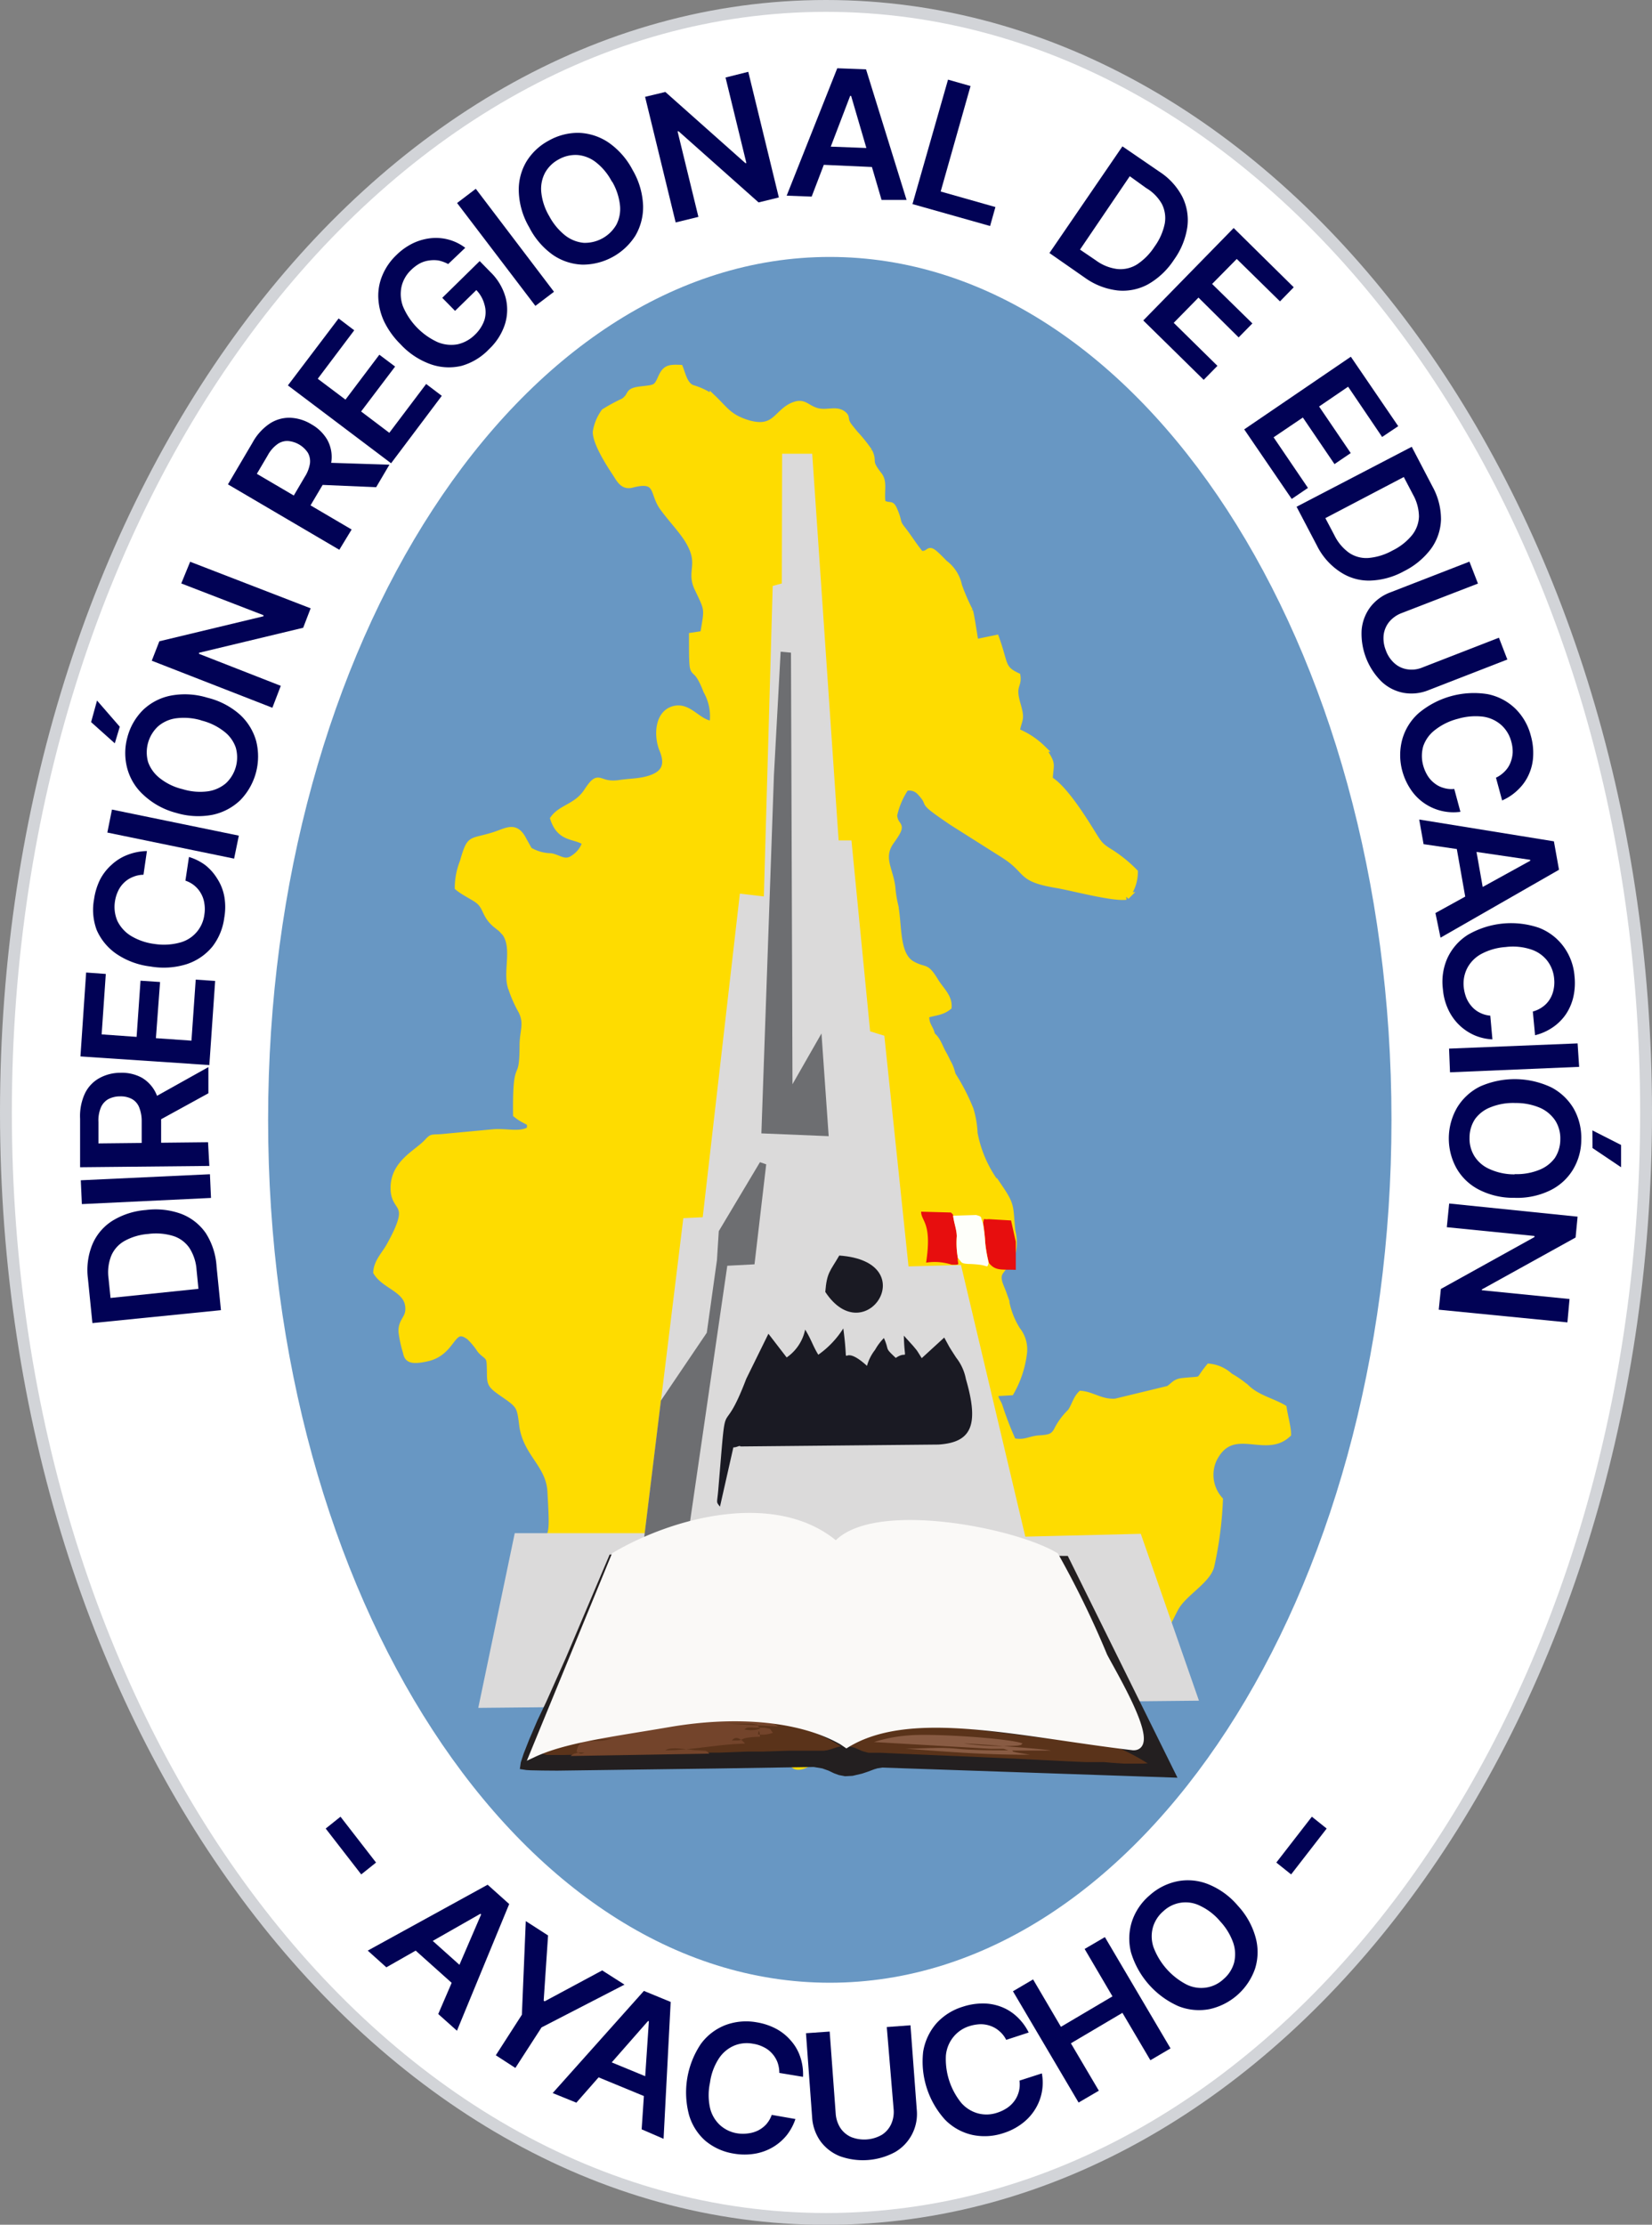 <svg id="Capa_1" data-name="Capa 1" xmlns="http://www.w3.org/2000/svg" viewBox="0 0 139.44 187.72"><rect x="0" y="0" width="139.44" height="187.72" fill="#808080" stroke="none"/><defs><style>.cls-1{fill:#fff;stroke:#d2d4d8;stroke-miterlimit:10;}.cls-1,.cls-11,.cls-13,.cls-15,.cls-16,.cls-17,.cls-18,.cls-20,.cls-21,.cls-3,.cls-4,.cls-7,.cls-9{fill-rule:evenodd;}.cls-2{fill:#010255;}.cls-3{fill:#6897c3;}.cls-4{fill:#fedc00;}.cls-10,.cls-12,.cls-14,.cls-19,.cls-5,.cls-8{fill:none;}.cls-5{stroke:#fedc00;}.cls-10,.cls-12,.cls-14,.cls-19,.cls-5,.cls-6,.cls-8{stroke-width:0.57px;}.cls-6,.cls-7{fill:#dbdada;}.cls-6,.cls-8{stroke:#dbdada;}.cls-9{fill:#6d6e71;}.cls-10{stroke:#6d6e71;}.cls-11{fill:#1a1a23;}.cls-12{stroke:#000;}.cls-13{fill:#231f20;}.cls-14{stroke:#231f20;}.cls-15{fill:#5a331a;}.cls-16{fill:#885b43;}.cls-17{fill:#73442b;}.cls-18{fill:#faf9f7;}.cls-19{stroke:#faf9f7;}.cls-20{fill:#e70e0e;}.cls-21{fill:#fefffa;}</style></defs><title>Logo_simple_test</title><path class="cls-1" d="M72.56,4.63c38.23,0,69.22,41.8,69.22,93.36s-31,93.37-69.22,93.37S3.34,149.56,3.34,98,34.34,4.63,72.56,4.63Z" transform="translate(-2.84 -4.13)"/><path class="cls-2" d="M34.58,161.29l-1.25,1-3-3.87,1.25-1Z" transform="translate(-2.84 -4.13)"/><path class="cls-2" d="M35.45,170.13l-1.57-1.41L44,163.16l1.82,1.63-4.41,10.69-1.58-1.41,3.62-8.4-.06-.06ZM38.36,167l4.29,3.84L41.59,172l-4.29-3.84Z" transform="translate(-2.84 -4.13)"/><path class="cls-2" d="M47.22,166.23l1.88,1.21-.37,5.5.08.06,4.86-2.61,1.88,1.2-7,3.61-2.21,3.42-1.65-1.07,2.2-3.42Z" transform="translate(-2.84 -4.13)"/><path class="cls-2" d="M51.49,181.55l-2-.81,7.7-8.62,2.26.93-.6,11.55L57,183.8l.61-9.13-.08,0Zm1.69-3.93,5.32,2.19-.61,1.47-5.31-2.19Z" transform="translate(-2.84 -4.13)"/><path class="cls-2" d="M70.62,179.37l-2-.33a2.63,2.63,0,0,0-.16-.91,2.36,2.36,0,0,0-.46-.74,2.24,2.24,0,0,0-.69-.52,2.88,2.88,0,0,0-.9-.29,2.79,2.79,0,0,0-1.63.17,2.91,2.91,0,0,0-1.28,1.1,4.92,4.92,0,0,0-.73,2,5.07,5.07,0,0,0,0,2.14,2.87,2.87,0,0,0,.84,1.45,2.81,2.81,0,0,0,1.48.7,3.17,3.17,0,0,0,.92,0,2.58,2.58,0,0,0,.83-.25,2.42,2.42,0,0,0,.68-.52,2.45,2.45,0,0,0,.46-.79l2,.35a4.58,4.58,0,0,1-.73,1.36,4.35,4.35,0,0,1-1.15,1,4.41,4.41,0,0,1-1.51.56,5.19,5.19,0,0,1-1.8,0,4.93,4.93,0,0,1-2.42-1.09A4.62,4.62,0,0,1,61,182.59a7.35,7.35,0,0,1,1-6,4.65,4.65,0,0,1,2.08-1.59,5,5,0,0,1,2.63-.23,5.3,5.3,0,0,1,1.63.54,4.28,4.28,0,0,1,1.25,1,3.92,3.92,0,0,1,.79,1.36A4.56,4.56,0,0,1,70.62,179.37Z" transform="translate(-2.84 -4.13)"/><path class="cls-2" d="M77.69,175.17l2-.15.53,7.11a3.72,3.72,0,0,1-1.83,3.59,5.73,5.73,0,0,1-4.65.35,3.75,3.75,0,0,1-1.65-1.27,3.89,3.89,0,0,1-.7-2l-.52-7.11,2-.14.51,6.94a2.58,2.58,0,0,0,.39,1.19,2.13,2.13,0,0,0,.91.77,3,3,0,0,0,2.6-.19,2.12,2.12,0,0,0,.78-.9,2.5,2.5,0,0,0,.21-1.23Z" transform="translate(-2.84 -4.13)"/><path class="cls-2" d="M89.67,175.63l-1.9.62a2.32,2.32,0,0,0-.57-.73,2.24,2.24,0,0,0-.74-.44,2.47,2.47,0,0,0-.86-.15,3.49,3.49,0,0,0-.93.16,2.8,2.8,0,0,0-1.36.92,2.88,2.88,0,0,0-.63,1.56,5.88,5.88,0,0,0,1.3,4,2.9,2.9,0,0,0,1.43.89,2.81,2.81,0,0,0,1.62-.07,3.28,3.28,0,0,0,.84-.41,2.49,2.49,0,0,0,.61-.6,2.36,2.36,0,0,0,.41-1.69l1.89-.61a4.25,4.25,0,0,1-.55,3,4.36,4.36,0,0,1-1.08,1.2,5.1,5.1,0,0,1-1.59.83,5,5,0,0,1-2.65.16A4.65,4.65,0,0,1,82.62,183a7.31,7.31,0,0,1-1.86-5.74,4.81,4.81,0,0,1,1.1-2.38,4.93,4.93,0,0,1,2.23-1.42,5.39,5.39,0,0,1,1.69-.28,4.27,4.27,0,0,1,1.56.28,4,4,0,0,1,1.33.83A4.63,4.63,0,0,1,89.67,175.63Z" transform="translate(-2.84 -4.13)"/><path class="cls-2" d="M93.88,181.54l-5.54-9.39,1.7-1,2.35,4,4.35-2.57-2.35-4,1.71-1,5.54,9.39-1.7,1-2.36-4-4.35,2.57,2.36,4Z" transform="translate(-2.84 -4.13)"/><path class="cls-2" d="M107.33,164.94a6.43,6.43,0,0,1,1.5,2.7,4.66,4.66,0,0,1-.06,2.62,5.26,5.26,0,0,1-3.85,3.4,4.71,4.71,0,0,1-2.61-.25,7.24,7.24,0,0,1-4-4.52,4.74,4.74,0,0,1,.07-2.62,4.92,4.92,0,0,1,1.48-2.2,5,5,0,0,1,2.36-1.2,4.62,4.62,0,0,1,2.61.25A6.4,6.4,0,0,1,107.33,164.94Zm-1.49,1.32a5,5,0,0,0-1.68-1.31,2.73,2.73,0,0,0-3.13.45,2.8,2.8,0,0,0-.88,1.37,2.85,2.85,0,0,0,.06,1.68,5.87,5.87,0,0,0,2.78,3.13,2.8,2.8,0,0,0,1.65.26,2.74,2.74,0,0,0,1.47-.71,2.82,2.82,0,0,0,.89-1.37,3,3,0,0,0-.06-1.68A5.18,5.18,0,0,0,105.84,166.26Z" transform="translate(-2.84 -4.13)"/><path class="cls-2" d="M113.57,157.42l1.25,1-3,3.87-1.25-1Z" transform="translate(-2.84 -4.13)"/><path class="cls-3" d="M72.88,25.81c26.19,0,47.41,32.6,47.41,72.81s-21.22,72.81-47.41,72.81-47.41-32.6-47.41-72.81S46.7,25.81,72.88,25.81Z" transform="translate(-2.84 -4.13)"/><path class="cls-2" d="M21.12,111l.37,3.68-10.85,1.09L10.26,112a5.7,5.7,0,0,1,.37-2.85,4.35,4.35,0,0,1,1.68-2,6.28,6.28,0,0,1,2.84-.92,6.32,6.32,0,0,1,3,.33,4.46,4.46,0,0,1,2.06,1.62A5.88,5.88,0,0,1,21.12,111Zm-1.53,1.88-.16-1.61a3.89,3.89,0,0,0-.61-1.85,2.61,2.61,0,0,0-1.36-1,5,5,0,0,0-2.11-.17,4.87,4.87,0,0,0-2,.59,2.6,2.6,0,0,0-1.12,1.25,3.77,3.77,0,0,0-.23,1.89l.17,1.67Z" transform="translate(-2.84 -4.13)"/><path class="cls-2" d="M9.66,103.72l10.9-.51.09,2-10.9.52Z" transform="translate(-2.84 -4.13)"/><path class="cls-2" d="M20.51,102.51l-10.91.11,0-4.09A4.56,4.56,0,0,1,10,96.41a2.93,2.93,0,0,1,1.21-1.3A3.67,3.67,0,0,1,13,94.65a3.53,3.53,0,0,1,1.82.42A3,3,0,0,1,16,96.37a4.92,4.92,0,0,1,.44,2.11l0,2.92-1.64,0,0-2.65a3.1,3.1,0,0,0-.22-1.2,1.38,1.38,0,0,0-.61-.69,2,2,0,0,0-1-.22,2.13,2.13,0,0,0-1,.24,1.49,1.49,0,0,0-.62.71,2.81,2.81,0,0,0-.2,1.21l0,1.81,9.25-.1Zm-5-5.59,4.92-2.75,0,2.21-4.92,2.7Z" transform="translate(-2.84 -4.13)"/><path class="cls-2" d="M20.51,94,9.63,93.27l.48-7.08,1.66.12-.35,5.1,2.95.21.33-4.74,1.65.11L16,91.73l3,.21.36-5.15L21,86.9Z" transform="translate(-2.84 -4.13)"/><path class="cls-2" d="M15.24,75.94l-.29,2a2.37,2.37,0,0,0-.9.19,2.23,2.23,0,0,0-.73.47,2.3,2.3,0,0,0-.51.71,3.15,3.15,0,0,0-.27.9,3,3,0,0,0,.21,1.63,3.05,3.05,0,0,0,1.13,1.25,5.07,5.07,0,0,0,2,.69A5.16,5.16,0,0,0,18,83.67a2.79,2.79,0,0,0,2.09-2.37,2.9,2.9,0,0,0,0-.93,2.33,2.33,0,0,0-.27-.82,2.32,2.32,0,0,0-1.33-1.11l.3-2a4.47,4.47,0,0,1,1.38.69,4.31,4.31,0,0,1,1,1.13,4.15,4.15,0,0,1,.6,1.5,5.14,5.14,0,0,1,0,1.8,5,5,0,0,1-1,2.44,4.69,4.69,0,0,1-2.16,1.48,6.48,6.48,0,0,1-3.08.2,6.47,6.47,0,0,1-2.89-1.08,4.76,4.76,0,0,1-1.64-2A4.9,4.9,0,0,1,10.78,80a5.52,5.52,0,0,1,.5-1.64,4.36,4.36,0,0,1,1-1.28,4.12,4.12,0,0,1,1.33-.82A4.78,4.78,0,0,1,15.24,75.94Z" transform="translate(-2.84 -4.13)"/><path class="cls-2" d="M12.29,72.44,23,74.64l-.4,1.94L11.9,74.38Z" transform="translate(-2.84 -4.13)"/><path class="cls-2" d="M12.53,66.85l-2-1.79.5-1.82,1.92,2.21ZM20.34,63a6.42,6.42,0,0,1,2.74,1.42,4.76,4.76,0,0,1,1.38,2.23,5.29,5.29,0,0,1-1.34,5,4.82,4.82,0,0,1-2.33,1.23,6.43,6.43,0,0,1-3.08-.16A6.38,6.38,0,0,1,15,71.25,4.66,4.66,0,0,1,13.59,69a5,5,0,0,1,0-2.65,5.05,5.05,0,0,1,1.31-2.3,4.68,4.68,0,0,1,2.33-1.22A6.43,6.43,0,0,1,20.34,63Zm-.52,1.91a5.16,5.16,0,0,0-2.12-.17,2.92,2.92,0,0,0-1.53.69,3,3,0,0,0-.83,3,3,3,0,0,0,1,1.37,4.91,4.91,0,0,0,1.92.92,5,5,0,0,0,2.13.18,3,3,0,0,0,1.53-.69,3,3,0,0,0,.82-3,2.9,2.9,0,0,0-1-1.37A5.06,5.06,0,0,0,19.82,64.92Z" transform="translate(-2.84 -4.13)"/><path class="cls-2" d="M18.89,51.53l10.17,3.93-.63,1.64-8.79,2.11,0,.09L26.54,62l-.71,1.85L15.65,59.88l.64-1.64,8.79-2.11,0-.09-6.94-2.68Z" transform="translate(-2.84 -4.13)"/><path class="cls-2" d="M31.48,50.52,22.08,45l2.08-3.53a4.55,4.55,0,0,1,1.45-1.6,3,3,0,0,1,1.71-.49,3.69,3.69,0,0,1,1.8.55,3.57,3.57,0,0,1,1.34,1.3A3,3,0,0,1,30.82,43a4.89,4.89,0,0,1-.72,2L28.62,47.5l-1.41-.83,1.34-2.28A3,3,0,0,0,29,43.25a1.47,1.47,0,0,0-.17-.91,2.23,2.23,0,0,0-1.7-1,1.42,1.42,0,0,0-.89.28,2.79,2.79,0,0,0-.8.93l-.92,1.56,8,4.7Zm-1.4-7.36,5.63.18-1.12,1.9L29,45Z" transform="translate(-2.84 -4.13)"/><path class="cls-2" d="M35.85,43.22l-8.71-6.57L31.42,31l1.32,1-3.08,4.09L32,37.85l2.86-3.79,1.33,1-2.87,3.79,2.38,1.8,3.11-4.12,1.32,1Z" transform="translate(-2.84 -4.13)"/><path class="cls-2" d="M40.67,26.41a3.18,3.18,0,0,0-.81-.3,2.69,2.69,0,0,0-.8,0,2.34,2.34,0,0,0-.79.25,3.33,3.33,0,0,0-.73.55,2.81,2.81,0,0,0-.81,1.41A3,3,0,0,0,36.86,30a5.79,5.79,0,0,0,2.92,3,3,3,0,0,0,1.69.18,3,3,0,0,0,1.46-.81,3.1,3.1,0,0,0,.8-1.24,2.25,2.25,0,0,0,0-1.31A2.76,2.76,0,0,0,43,28.56l.37-.27-2.12,2.07-1.08-1.1,3.16-3.1.92.94a4.73,4.73,0,0,1,1.27,2.15,4.08,4.08,0,0,1-.07,2.27,5,5,0,0,1-1.33,2.07A5.11,5.11,0,0,1,41.8,35a4.61,4.61,0,0,1-2.62-.14,6.39,6.39,0,0,1-2.54-1.69,6.93,6.93,0,0,1-1.39-1.94,5.27,5.27,0,0,1-.48-2,4.41,4.41,0,0,1,.36-1.9,5,5,0,0,1,1.15-1.66,5.26,5.26,0,0,1,1.39-1,4.64,4.64,0,0,1,1.52-.44,4.09,4.09,0,0,1,2.92.81Z" transform="translate(-2.84 -4.13)"/><path class="cls-2" d="M43,20.06l6.6,8.69-1.57,1.19-6.61-8.68Z" transform="translate(-2.84 -4.13)"/><path class="cls-2" d="M56.24,18.48a6.41,6.41,0,0,1,.88,3A4.77,4.77,0,0,1,56.48,24,5.27,5.27,0,0,1,52,26.46a4.7,4.7,0,0,1-2.49-.82,6.42,6.42,0,0,1-2-2.33,6.38,6.38,0,0,1-.88-3,4.65,4.65,0,0,1,.64-2.54A4.92,4.92,0,0,1,49.15,16a5,5,0,0,1,2.56-.66,4.77,4.77,0,0,1,2.5.82A6.43,6.43,0,0,1,56.24,18.48Zm-1.74,1a5,5,0,0,0-1.35-1.65,2.9,2.9,0,0,0-1.56-.62,2.87,2.87,0,0,0-1.59.37,2.83,2.83,0,0,0-1.16,1.14,2.9,2.9,0,0,0-.31,1.65,4.94,4.94,0,0,0,.67,2A5.21,5.21,0,0,0,50.55,24a3,3,0,0,0,1.56.62,3.07,3.07,0,0,0,2.75-1.52,2.9,2.9,0,0,0,.31-1.65A5.05,5.05,0,0,0,54.5,19.44Z" transform="translate(-2.84 -4.13)"/><path class="cls-2" d="M66,10.19l2.58,10.6-1.71.42-6.75-6-.09,0,1.76,7.22-1.92.47-2.58-10.6L59,11.89l6.75,6,.09,0-1.76-7.22Z" transform="translate(-2.84 -4.13)"/><path class="cls-2" d="M71.35,20.72l-2.11-.08L73.51,9.89l2.43.09L79.36,21,77.25,21l-2.57-8.78H74.6Zm.24-4.27,5.75.22-.07,1.59L71.53,18Z" transform="translate(-2.84 -4.13)"/><path class="cls-2" d="M79.86,21.35l3-10.5,1.9.54-2.52,8.9,4.62,1.31-.45,1.6Z" transform="translate(-2.84 -4.13)"/><path class="cls-2" d="M94.42,27.57l-3-2.09,6.16-9,3.11,2.13a5.59,5.59,0,0,1,1.94,2.11,4.42,4.42,0,0,1,.43,2.56,6.29,6.29,0,0,1-1.13,2.77,6.38,6.38,0,0,1-2.17,2.06,4.45,4.45,0,0,1-2.57.53A5.87,5.87,0,0,1,94.42,27.57ZM94,25.19l1.34.91a3.85,3.85,0,0,0,1.81.73,2.65,2.65,0,0,0,1.65-.38,5.1,5.1,0,0,0,1.49-1.51,5,5,0,0,0,.86-1.93,2.64,2.64,0,0,0-.24-1.67A3.64,3.64,0,0,0,99.59,20L98.2,19Z" transform="translate(-2.84 -4.13)"/><path class="cls-2" d="M99.34,31.17l7.63-7.8,5.07,5-1.16,1.19-3.65-3.58-2.08,2.11,3.4,3.33-1.16,1.18L104,29.24l-2.09,2.13L105.6,35l-1.16,1.18Z" transform="translate(-2.84 -4.13)"/><path class="cls-2" d="M107.86,40.36l9-6.13,4,5.86L119.5,41l-2.87-4.24-2.45,1.67,2.67,3.93-1.37.93-2.67-3.93-2.47,1.67,2.9,4.27-1.37.93Z" transform="translate(-2.84 -4.13)"/><path class="cls-2" d="M114,50.17l-1.72-3.28L122,41.83l1.75,3.35a5.71,5.71,0,0,1,.72,2.78,4.43,4.43,0,0,1-.83,2.46,6.43,6.43,0,0,1-2.3,1.91,6.3,6.3,0,0,1-2.89.79,4.34,4.34,0,0,1-2.5-.74A5.64,5.64,0,0,1,114,50.17Zm.71-2.32.76,1.44a3.93,3.93,0,0,0,1.25,1.49,2.58,2.58,0,0,0,1.64.43,5,5,0,0,0,2-.62,4.92,4.92,0,0,0,1.67-1.31,2.66,2.66,0,0,0,.58-1.57,3.87,3.87,0,0,0-.5-1.84l-.78-1.49Z" transform="translate(-2.84 -4.13)"/><path class="cls-2" d="M129.36,57.94l.71,1.84-6.64,2.58a3.84,3.84,0,0,1-2.12.23,3.68,3.68,0,0,1-1.85-.94,5.69,5.69,0,0,1-1.69-4.35,3.74,3.74,0,0,1,.73-1.94,3.81,3.81,0,0,1,1.73-1.26l6.64-2.58.72,1.85-6.49,2.51a2.52,2.52,0,0,0-1,.72,2.18,2.18,0,0,0-.47,1.1,2.74,2.74,0,0,0,.19,1.32,2.62,2.62,0,0,0,.75,1.1,2.08,2.08,0,0,0,1.09.49,2.35,2.35,0,0,0,1.24-.16Z" transform="translate(-2.84 -4.13)"/><path class="cls-2" d="M129.63,71.67l-.52-1.92a2.49,2.49,0,0,0,.75-.54,2.14,2.14,0,0,0,.47-.72,2.7,2.7,0,0,0,.19-.85,3.07,3.07,0,0,0-.12-.94,2.83,2.83,0,0,0-.85-1.4,2.93,2.93,0,0,0-1.54-.7,5.28,5.28,0,0,0-2.11.18,5.19,5.19,0,0,0-1.93.94,2.9,2.9,0,0,0-1,1.38,3,3,0,0,0,0,1.63,3.27,3.27,0,0,0,.37.85,2.37,2.37,0,0,0,.58.64,2.11,2.11,0,0,0,.76.39,2.26,2.26,0,0,0,.91.09l.52,1.93a4.34,4.34,0,0,1-3-.69,4.26,4.26,0,0,1-1.15-1.13,5.28,5.28,0,0,1-.76-1.64,5.08,5.08,0,0,1,0-2.65,4.63,4.63,0,0,1,1.39-2.22,7.27,7.27,0,0,1,5.81-1.6,4.67,4.67,0,0,1,2.33,1.21,4.9,4.9,0,0,1,1.32,2.29,5.31,5.31,0,0,1,.2,1.7,4.18,4.18,0,0,1-.35,1.54,4,4,0,0,1-.89,1.29A4.39,4.39,0,0,1,129.63,71.67Z" transform="translate(-2.84 -4.13)"/><path class="cls-2" d="M123,75.36l-.37-2.08L134,75.12l.43,2.4-10,5.73L124,81.17l8-4.41,0-.08Zm4.23-.69,1,5.66-1.57.28-1-5.66Z" transform="translate(-2.84 -4.13)"/><path class="cls-2" d="M132.41,91.48l-.19-2a2.51,2.51,0,0,0,.84-.4,2.22,2.22,0,0,0,.59-.63,2.41,2.41,0,0,0,.32-.81,2.91,2.91,0,0,0,.05-.94,2.88,2.88,0,0,0-.6-1.53,2.85,2.85,0,0,0-1.39-.94,4.88,4.88,0,0,0-2.11-.19,5.07,5.07,0,0,0-2.06.59,2.89,2.89,0,0,0-1.18,1.2,2.86,2.86,0,0,0-.29,1.6,3.49,3.49,0,0,0,.22.9,2.59,2.59,0,0,0,.46.73,2.16,2.16,0,0,0,.68.52,2.36,2.36,0,0,0,.88.25l.18,2a4.31,4.31,0,0,1-1.5-.34,4.37,4.37,0,0,1-2.22-2.16,5,5,0,0,1-.46-1.74A4.9,4.9,0,0,1,125,85a4.61,4.61,0,0,1,1.75-2,7.27,7.27,0,0,1,6-.58,4.66,4.66,0,0,1,2.08,1.6,4.84,4.84,0,0,1,.91,2.48,5.38,5.38,0,0,1-.09,1.71,4.39,4.39,0,0,1-.61,1.46,4.18,4.18,0,0,1-1.1,1.12A4.55,4.55,0,0,1,132.41,91.48Z" transform="translate(-2.84 -4.13)"/><path class="cls-2" d="M136.13,94.15l-10.9.46-.08-2L136,92.17Z" transform="translate(-2.84 -4.13)"/><path class="cls-2" d="M130.67,105.2a6.33,6.33,0,0,1-3-.69,4.58,4.58,0,0,1-1.9-1.82,5.19,5.19,0,0,1,.07-5.12,4.7,4.7,0,0,1,1.94-1.77,7.22,7.22,0,0,1,6,.08,4.74,4.74,0,0,1,1.9,1.81,5,5,0,0,1,.63,2.57,4.89,4.89,0,0,1-.7,2.56,4.61,4.61,0,0,1-1.94,1.76A6.34,6.34,0,0,1,130.67,105.2Zm0-2a5.07,5.07,0,0,0,2.1-.36,3,3,0,0,0,1.31-1,2.87,2.87,0,0,0,.46-1.57,2.81,2.81,0,0,0-.42-1.58,3,3,0,0,0-1.28-1.08,5.18,5.18,0,0,0-2.09-.41,5.07,5.07,0,0,0-2.1.36,2.89,2.89,0,0,0-1.31,1,2.83,2.83,0,0,0-.46,1.56,2.79,2.79,0,0,0,.42,1.58,2.86,2.86,0,0,0,1.28,1.08A5,5,0,0,0,130.7,103.22Zm6.58-3.69,2.42,1.23,0,1.88L137.26,101Z" transform="translate(-2.84 -4.13)"/><path class="cls-2" d="M135.14,115.71l-10.86-1.07.18-1.75,7.9-4.38v-.09l-7.4-.74.2-2L136,106.79l-.17,1.76-7.91,4.38V113l7.4.74Z" transform="translate(-2.84 -4.13)"/><path class="cls-4" d="M83.21,94.81c-1.17,0-1.79.83-2.58-.58-.28-.49-.25-.13-.24-.81,0-1.27.76-.63.4-1.93.46.19.32.07.6.37l.1-.33c-.12-.74-.51-.77-.51-1.76.68-.26,1.29-.2,1.9-.69.05-.85-.67-1.43-1.09-2.13-.86-1.41-.83-.82-1.94-1.43-1.45-.78-1.12-3.35-1.5-5.08a9.46,9.46,0,0,1-.21-1.33c-.14-1.57-1.11-2.59-.1-4,1.19-1.66.36-1,.24-2.18a6.67,6.67,0,0,1,1-2.34,1.25,1.25,0,0,1,1.26.4c1.16,1.26-.38.44,2.68,2.51l4.3,2.72c2.26,1.42,1.24,2,4.47,2.55,1.26.2,4.69,1.14,5.9,1a3.38,3.38,0,0,0,.71-2.05,11.56,11.56,0,0,0-2-1.63c-1-.61-1-.72-1.8-2s-2.26-3.53-3.39-4.18c.08-1.49.34-1.17-.6-2.63a6.68,6.68,0,0,0-2.19-1.42c.22-1.2.48-.93.07-2.34-.46-1.58.12-1.48,0-2.34-1.34-.63-1-1-1.79-3.18l-1.74.36c-.12-.6-.34-2.23-.48-2.68a17.23,17.23,0,0,1-.92-2.12,3.14,3.14,0,0,0-1.2-1.89c-1.66-1.71-.93-.74-2-.76C80,50.26,79.5,49.43,79,48.8s-.28-.59-.59-1.37c-.39-1-.32-.44-1.1-.83-.16-1,.18-1.79-.31-2.39-1-1.27-.34-1.05-.82-2A12.33,12.33,0,0,0,75,40.74c-.12-.15-.53-.64-.61-.78-.33-.55,0-.6-.48-.93-.61-.38-1.41.08-2.28-.24s-1-.86-2.06-.32c-1.2.66-1.4,2-3.54,1.41-1.67-.49-2-1.18-3-2.13a5.84,5.84,0,0,0-1.81-.87c-.61-.29-.76-1.06-1-1.68-1-.05-1.24.07-1.6.89s-.51.79-1.63.92c-1.31.15-.7.43-1.5,1a15,15,0,0,0-1.63.88,3.89,3.89,0,0,0-.7,1.69c0,.93,1.12,2.68,1.62,3.43.35.53.62,1.16,1.35,1,2.38-.64,1.78.71,2.66,1.92.72,1,1.64,1.93,2.18,2.84,1.19,2,.06,2.52.77,4,.91,1.91.85,1.65.48,3.88l-.94.14c0,4.51.06,1.64,1.21,4.63A4.37,4.37,0,0,1,63,65.25C61.73,65.18,61,63.61,59.68,64s-1.36,2.27-.91,3.36c.64,1.52,0,2.25-1.44,2.59-.73.17-1.37.16-2.12.27-2,.32-1.69-1-2.8.68-.86,1.33-2.16,1.37-2.84,2.31.59,1.77,1.83,1.35,2.71,2a2.43,2.43,0,0,1-1,1.33c-.75.55-1.24,0-1.94-.13a3.69,3.69,0,0,1-1.85-.53L47,75c-.66-1.28-1.33-.74-2.44-.38-2.06.65-2,.1-2.63,2.25A6,6,0,0,0,41.51,79c.59.49,1.46.84,1.84,1.21.57.54.46,1.16,1.33,1.9l.39.31.08.06.35.38c.85,1.21.12,3.12.45,4.42a10.55,10.55,0,0,0,.93,2.16c.51,1.05.12,1.65.1,2.83,0,3.67-.6.74-.55,5.89a3.73,3.73,0,0,0,.69.45c.55.31.5.17.47.85-.84.5-1.8.18-3,.23l-4.49.42c-.9.06-.76-.06-1.24.45-.87.9-2.75,1.73-2.77,3.78s1.82,1-.34,4.89c-.4.74-1.07,1.36-1.12,2.24.67,1.12,2.5,1.42,2.69,2.82.15,1.12-.6,1.19-.56,2.22a10.25,10.25,0,0,0,.37,1.7c.11.53.28.84,1.78.5,2.27-.52,2-3,3.59-1.77a6.34,6.34,0,0,1,.88,1.07c.43.52.78.46.82,1.16.1,1.8-.25,1.62,1.34,2.71,1.2.83,1.22,1,1.41,2.51.31,2.39,2.25,3.29,2.38,5.58.24,4.23.18,3.67-1.3,4.84-.68.54-.84.35-.74,1.33a7.17,7.17,0,0,1,1-.17c.48.82.73.83,1.73,1.07a14.9,14.9,0,0,0,2.42.4c1.58.06,3.84-.73,5,.24.15,1.07-.41.68.18,2,.26.57.66,1.09.93,1.6s.52,1.5.73,1.81c.46.65,1.12.23,1.59.92.5,1.37-.56,1.89.8,3.52a4,4,0,0,0,2.68,1.66c1.39.24,2.09-.41,2.9-1.38L69,146.11a.77.77,0,0,1,.36-.2l.09,0c.7-.09.75.54.86,1.14a6.92,6.92,0,0,1,.19,1.59l-1.26.72c.53,1.47.49-.31.39,2.67,0,.64,0,1.6,1.39.9l.79-.47c.85-.52,1.63-.51,2-1.5a11.21,11.21,0,0,1,1.7-2.91c.46-.53.57-.3,1.17-.49.18-3.48-1.21-4.15,1.83-4a11.39,11.39,0,0,0,1.37,1.63c.9,1,.47.78,1.86,1.24,3.48,1.13,4.77.1,7.8-1.06l.39-.16a1.62,1.62,0,0,1,.18-.1,1.54,1.54,0,0,1,1.68.1,10.87,10.87,0,0,0,4.73.6c.06-1.21-.72-2.26.11-3.83,2.36-.17,3,.71,3.67.46s1.28-1.8,1.74-2.63c.68-1.26,2.64-2.27,3-3.5a31.39,31.39,0,0,0,.74-5.63,3.17,3.17,0,0,1-.52-3.41c1.53-3.08,4.2-.48,6.11-2l.08-.07.08-.07c0-.54-.26-1.47-.37-2.19-.93-.55-2.19-.82-3.09-1.67a8.39,8.39,0,0,0-1.42-1,3,3,0,0,0-1.74-.79c-1.11,1.34-.27,1-2.25,1.21-.68.07-.77.42-1.2.66L97,122.43c-1.23.08-1.93-.57-2.91-.66-.42.42-.52,1-.87,1.5a5.74,5.74,0,0,0-1.09,1.44c-.33.71-.72.76-1.57.82s-1.18.44-2.23.23a28.45,28.45,0,0,1-1.16-3c-.17-.45-.35-.48-.37-1.1l1.36-.08a8.7,8.7,0,0,0,1.09-3.36,2.62,2.62,0,0,0-.57-1.87,7,7,0,0,1-.92-2.3l0-.09-.27-.75c-.24-.65-.6-1.24-.23-1.79l.95-1.3a4,4,0,0,0,.05-2.11c-.21-2,0-2.09-1-3.57a10.41,10.41,0,0,1-2.19-4.69,8,8,0,0,0-.34-2A17.36,17.36,0,0,0,83.21,94.81Z" transform="translate(-2.84 -4.13)"/><path class="cls-5" d="M83.21,94.81c-1.17,0-1.79.83-2.58-.58-.28-.49-.25-.13-.24-.81,0-1.27.76-.63.4-1.93.46.19.32.07.6.37l.1-.33c-.12-.74-.51-.77-.51-1.76.68-.26,1.29-.2,1.9-.69.05-.85-.67-1.43-1.09-2.13-.86-1.41-.83-.82-1.94-1.43-1.45-.78-1.12-3.35-1.5-5.08a9.46,9.46,0,0,1-.21-1.33c-.14-1.57-1.11-2.59-.1-4,1.19-1.66.36-1,.24-2.18a6.67,6.67,0,0,1,1-2.34,1.25,1.25,0,0,1,1.26.4c1.16,1.26-.38.44,2.68,2.51l4.3,2.72c2.26,1.42,1.24,2,4.47,2.55,1.26.2,4.69,1.14,5.9,1a3.38,3.38,0,0,0,.71-2.05,11.56,11.56,0,0,0-2-1.63c-1-.61-1-.72-1.8-2s-2.26-3.53-3.39-4.18c.08-1.49.34-1.17-.6-2.63a6.68,6.68,0,0,0-2.19-1.42c.22-1.2.48-.93.07-2.34-.46-1.58.12-1.48,0-2.34-1.34-.63-1-1-1.79-3.18l-1.74.36c-.12-.6-.34-2.23-.48-2.68a17.23,17.23,0,0,1-.92-2.12,3.14,3.14,0,0,0-1.2-1.89c-1.66-1.71-.93-.74-2-.76C80,50.26,79.5,49.43,79,48.8s-.28-.59-.59-1.37c-.39-1-.32-.44-1.1-.83-.16-1,.18-1.79-.31-2.39-1-1.27-.34-1.05-.82-2A12.33,12.33,0,0,0,75,40.74c-.12-.15-.53-.64-.61-.78-.33-.55,0-.6-.48-.93-.61-.38-1.41.08-2.28-.24s-1-.86-2.06-.32c-1.2.66-1.4,2-3.54,1.41-1.67-.49-2-1.18-3-2.13a5.84,5.84,0,0,0-1.81-.87c-.61-.29-.76-1.06-1-1.68-1-.05-1.24.07-1.6.89s-.51.79-1.63.92c-1.31.15-.7.43-1.5,1a15,15,0,0,0-1.63.88,3.89,3.89,0,0,0-.7,1.69c0,.93,1.12,2.68,1.62,3.43.35.53.62,1.16,1.35,1,2.38-.64,1.78.71,2.66,1.92.72,1,1.64,1.93,2.18,2.84,1.19,2,.06,2.52.77,4,.91,1.91.85,1.65.48,3.88l-.94.14c0,4.51.06,1.64,1.21,4.63A4.37,4.37,0,0,1,63,65.25C61.73,65.18,61,63.61,59.68,64s-1.36,2.27-.91,3.36c.64,1.52,0,2.25-1.44,2.59-.73.17-1.37.16-2.12.27-2,.32-1.69-1-2.8.68-.86,1.33-2.16,1.37-2.84,2.31.59,1.77,1.83,1.35,2.71,2a2.43,2.43,0,0,1-1,1.33c-.75.55-1.24,0-1.94-.13a3.69,3.69,0,0,1-1.85-.53L47,75c-.66-1.28-1.33-.74-2.44-.38-2.06.65-2,.1-2.63,2.25A6,6,0,0,0,41.51,79c.59.49,1.46.84,1.84,1.21.57.54.46,1.16,1.33,1.9l.39.31.08.06.35.38c.85,1.21.12,3.12.45,4.42a10.55,10.55,0,0,0,.93,2.16c.51,1.05.12,1.65.1,2.83,0,3.67-.6.74-.55,5.89a3.73,3.73,0,0,0,.69.45c.55.31.5.17.47.85-.84.5-1.8.18-3,.23l-4.49.42c-.9.06-.76-.06-1.24.45-.87.9-2.75,1.73-2.77,3.78s1.82,1-.34,4.89c-.4.74-1.07,1.36-1.12,2.24.67,1.12,2.5,1.42,2.69,2.82.15,1.12-.6,1.19-.56,2.22a10.25,10.25,0,0,0,.37,1.7c.11.53.28.84,1.78.5,2.27-.52,2-3,3.59-1.77a6.34,6.34,0,0,1,.88,1.07c.43.52.78.46.82,1.16.1,1.8-.25,1.62,1.34,2.71,1.2.83,1.22,1,1.41,2.51.31,2.39,2.25,3.29,2.38,5.58.24,4.23.18,3.67-1.3,4.84-.68.54-.84.35-.74,1.33a7.17,7.17,0,0,1,1-.17c.48.82.73.83,1.73,1.07a14.9,14.9,0,0,0,2.42.4c1.58.06,3.84-.73,5,.24.15,1.07-.41.68.18,2,.26.57.66,1.09.93,1.6s.52,1.5.73,1.81c.46.65,1.12.23,1.59.92.5,1.37-.56,1.89.8,3.52a4,4,0,0,0,2.68,1.66c1.39.24,2.09-.41,2.9-1.38L69,146.11a.77.77,0,0,1,.36-.2l.09,0c.7-.09.75.54.86,1.14a6.92,6.92,0,0,1,.19,1.59l-1.26.72c.53,1.47.49-.31.39,2.67,0,.64,0,1.6,1.39.9l.79-.47c.85-.52,1.63-.51,2-1.5a11.21,11.21,0,0,1,1.7-2.91c.46-.53.57-.3,1.17-.49.18-3.48-1.21-4.15,1.83-4a11.39,11.39,0,0,0,1.37,1.63c.9,1,.47.78,1.86,1.24,3.48,1.13,4.77.1,7.8-1.06l.39-.16a1.62,1.62,0,0,1,.18-.1,1.54,1.54,0,0,1,1.68.1,10.87,10.87,0,0,0,4.73.6c.06-1.21-.72-2.26.11-3.83,2.36-.17,3,.71,3.67.46s1.28-1.8,1.74-2.63c.68-1.26,2.64-2.27,3-3.5a31.39,31.39,0,0,0,.74-5.63,3.17,3.17,0,0,1-.52-3.41c1.53-3.08,4.2-.48,6.11-2l.08-.07.08-.07c0-.54-.26-1.47-.37-2.19-.93-.55-2.19-.82-3.09-1.67a8.39,8.39,0,0,0-1.42-1,3,3,0,0,0-1.74-.79c-1.11,1.34-.27,1-2.25,1.21-.68.07-.77.42-1.2.66L97,122.43c-1.23.08-1.93-.57-2.91-.66-.42.42-.52,1-.87,1.5a5.74,5.74,0,0,0-1.09,1.44c-.33.71-.72.76-1.57.82s-1.18.44-2.23.23a28.45,28.45,0,0,1-1.16-3c-.17-.45-.35-.48-.37-1.1l1.36-.08a8.7,8.7,0,0,0,1.09-3.36,2.62,2.62,0,0,0-.57-1.87,7,7,0,0,1-.92-2.3l0-.09-.27-.75c-.24-.65-.6-1.24-.23-1.79l.95-1.3a4,4,0,0,0,.05-2.11c-.21-2,0-2.09-1-3.57a10.41,10.41,0,0,1-2.19-4.69,8,8,0,0,0-.34-2A17.36,17.36,0,0,0,83.21,94.81Z" transform="translate(-2.84 -4.13)"/><path class="cls-4" d="M83.21,94.81a3.38,3.38,0,0,0-.37-1c-.14-.27-.25-.52-.42-.81-.27-.47-.47-1.18-.93-1.5l-.1.33c-.28-.3-.14-.18-.6-.37.36,1.3-.39.66-.4,1.93,0,.68,0,.32.24.81C81.42,95.64,82,94.83,83.21,94.81Z" transform="translate(-2.84 -4.13)"/><path class="cls-5" d="M83.21,94.81a3.38,3.38,0,0,0-.37-1c-.14-.27-.25-.52-.42-.81-.27-.47-.47-1.18-.93-1.5l-.1.33c-.28-.3-.14-.18-.6-.37.36,1.3-.39.66-.4,1.93,0,.68,0,.32.24.81C81.42,95.64,82,94.83,83.21,94.81Z" transform="translate(-2.84 -4.13)"/><polygon class="cls-6" points="40.72 143.82 100.8 143.22 96.09 129.71 86.32 129.95 80.89 107.03 76.43 107.15 74.38 87.61 73.18 87.24 71.61 71.2 70.52 71.2 68.29 38.57 66.3 38.57 66.18 92.43 68.83 88.33 69.07 95.57 63.28 95.32 62.56 106.78 60.39 106.66 56.89 129.65 43.68 129.65 40.72 143.82"/><polygon class="cls-7" points="64.75 75.96 62.7 75.72 59.57 102.98 57.93 103.06 54.67 129.68 57.11 129.83 60.85 106.42 62.78 106.54 63.63 95.32 68.93 95.69 68.57 87.85 66.4 92.43 66.16 49.48 65.5 49.66 64.75 75.96"/><polygon class="cls-8" points="64.75 75.96 62.7 75.72 59.57 102.98 57.93 103.06 54.67 129.68 57.11 129.83 60.85 106.42 62.78 106.54 63.63 95.32 68.93 95.69 68.57 87.85 66.4 92.43 66.16 49.48 65.5 49.66 64.75 75.96"/><polygon class="cls-9" points="64.56 95.36 69.64 95.57 69.12 88.16 66.61 92.55 66.48 55.33 66.16 55.3 65.61 65.42 64.56 95.36"/><polygon class="cls-10" points="64.56 95.36 69.64 95.57 69.12 88.16 66.61 92.55 66.48 55.33 66.16 55.3 65.61 65.42 64.56 95.36"/><polygon class="cls-9" points="64.39 98.21 63.43 106.41 61.14 106.53 57.79 129.53 54.69 129.48 56.06 118.28 59.93 112.56 60.8 106.35 60.95 103.97 64.39 98.21"/><polygon class="cls-10" points="64.39 98.21 63.43 106.41 61.14 106.53 57.79 129.53 54.69 129.48 56.06 118.28 59.93 112.56 60.8 106.35 60.95 103.97 64.39 98.21"/><path class="cls-11" d="M69.24,118.67l-1.54-2-1.87,3.8c-2.19,5.75-1.6.29-2.36,9.33-.1,1.23-.21,1,.14,1.46l1.13-5c.32,0,.53-.2.6-.08l16.72-.16c2.74-.18,3.46-1.58,2.31-5.52a4.19,4.19,0,0,0-.82-1.81l-.4-.62-.18-.29-.43-.79-1.9,1.74s-.38-.62-.44-.69l-.29-.35-.78-.86c.06,2.48.4,1.14-.68,1.88-1-.94-.5-.53-1-1.68a4.59,4.59,0,0,0-.75,1,3.82,3.82,0,0,0-.68,1.35c-2.5-2.28-1.44,1.06-2-3.16a7.8,7.8,0,0,1-2.11,2.22c-.48-.78-.58-1.27-1.11-2.12A3.79,3.79,0,0,1,69.24,118.67Z" transform="translate(-2.84 -4.13)"/><path class="cls-11" d="M72.5,113.14c3.37,5.12,8.38-2.56,1.18-3.07C72.91,111.4,72.63,111.49,72.5,113.14Z" transform="translate(-2.84 -4.13)"/><rect x="55.05" y="131.14" width="2.35" height="2.41"/><rect class="cls-12" x="55.05" y="131.14" width="2.35" height="2.41"/><rect x="58.36" y="131.14" width="2.35" height="2.41"/><rect class="cls-12" x="58.36" y="131.14" width="2.35" height="2.41"/><rect x="61.66" y="131.14" width="2.35" height="2.41"/><rect class="cls-12" x="61.66" y="131.14" width="2.35" height="2.41"/><rect x="65.09" y="131.14" width="2.35" height="2.41"/><rect class="cls-12" x="65.09" y="131.14" width="2.35" height="2.41"/><rect x="68.28" y="131.14" width="2.35" height="2.41"/><rect class="cls-12" x="68.28" y="131.14" width="2.35" height="2.41"/><rect x="72.27" y="131.14" width="2.35" height="2.41"/><rect class="cls-12" x="72.27" y="131.14" width="2.35" height="2.41"/><rect x="76.37" y="131.14" width="2.36" height="2.41"/><rect class="cls-12" x="76.37" y="131.14" width="2.36" height="2.41"/><rect x="79.56" y="131.14" width="2.35" height="2.41"/><rect class="cls-12" x="79.56" y="131.14" width="2.35" height="2.41"/><rect x="82.98" y="131.14" width="2.35" height="2.41"/><rect class="cls-12" x="82.98" y="131.14" width="2.35" height="2.41"/><rect x="86.17" y="131.14" width="2.35" height="2.41"/><rect class="cls-12" x="86.17" y="131.14" width="2.35" height="2.41"/><polygon class="cls-13" points="51.65 131.45 52.35 131.42 89.95 131.57 98.92 149.7 74.45 148.86 74 148.93 73.7 149.02 73.11 149.24 72.69 149.38 71.92 149.56 71.35 149.59 70.88 149.5 70.5 149.36 70.04 149.14 69.48 148.94 68.7 148.81 60.41 148.94 47.03 149.12 45.8 149.11 44.81 149.09 44.46 149.07 44.2 149.03 44.24 148.76 44.47 148.06 44.93 146.89 45.63 145.26 46.36 143.73 48.01 140.03 51.65 131.45"/><polygon class="cls-14" points="51.65 131.45 52.35 131.42 89.95 131.57 98.92 149.7 74.45 148.86 74 148.93 73.7 149.02 73.11 149.24 72.69 149.38 71.92 149.56 71.35 149.59 70.88 149.5 70.5 149.36 70.04 149.14 69.48 148.94 68.7 148.81 60.41 148.94 47.03 149.12 45.8 149.11 44.81 149.09 44.46 149.07 44.2 149.03 44.24 148.76 44.47 148.06 44.93 146.89 45.63 145.26 46.36 143.73 48.01 140.03 51.65 131.45"/><path class="cls-15" d="M47.49,152.52c3.22-2.26,4.66-2.13,8.26-2.45l5.7-.81c5-.52,8.28-.63,12.68,2.06,3.4-1.8,5.41-1.76,9.08-1.75,4.23.42,8.4,1.09,12.6,1.44.57.16,1.22.21,1.63.37a20.22,20.22,0,0,1,2.91,1.61l0,.17-1,.07-1.61,0-1.17-.08-.54-.05-1.51,0-1.6-.07-4.57-.23-3.59-.16-5-.21-2.66-.12-1,0-.56-.15-.66-.29-.42-.1-.28,0-.36,0-.31.08-.35.12-.38.11-.37.06-.49,0-.68,0h-1l-.84,0-2.15.07-1.31,0-2.36.09h-1l-3.52,0-3.52.08-2.78.07-2.34.05-.89,0h-.56l-.39-.11-.27,0Z" transform="translate(-2.84 -4.13)"/><path class="cls-14" d="M47.49,152.52c3.22-2.26,4.66-2.13,8.26-2.45l5.7-.81c5-.52,8.28-.63,12.68,2.06,3.4-1.8,5.41-1.76,9.08-1.75,4.23.42,8.4,1.09,12.6,1.44.57.16,1.22.21,1.63.37a20.22,20.22,0,0,1,2.91,1.61l0,.17-1,.07-1.61,0-1.17-.08-.54-.05-1.51,0-1.6-.07-4.57-.23-3.59-.16-5-.21-2.66-.12-1,0-.56-.15-.66-.29-.42-.1-.28,0-.36,0-.31.08-.35.12-.38.11-.37.06-.49,0-.68,0h-1l-.84,0-2.15.07-1.31,0-2.36.09h-1l-3.52,0-3.52.08-2.78.07-2.34.05-.89,0h-.56l-.39-.11-.27,0Z" transform="translate(-2.84 -4.13)"/><path class="cls-16" d="M76.61,151.12l9.85.57c.23,0,.57,0,.79,0l.29,0,.41.13c-1.49,0-3,0-4.4-.14s-2.77,0-4.29,0c3.64.27,6.83.53,10.51.51L88.64,152c-.42-.11-.19,0-.37-.16h3.25c-.24-.11-6.57-.59-7.33-.6a23.33,23.33,0,0,0,4.58.18c.47-.12.13,0,.39-.18-1.15-.44-7.63-.86-9.6-.68A12.67,12.67,0,0,0,76.61,151.12Z" transform="translate(-2.84 -4.13)"/><path class="cls-17" d="M54,150.33l0,.15s-.09,0-.12.05l-.24.1-.13,0-.5.06a2.92,2.92,0,0,1-.87.21c.94,0,1.46,0,2.37-.08-1.62.54-2.8-.3-3,1.11.28.16.33.26.64.08a3.89,3.89,0,0,0-.49,0,1.45,1.45,0,0,0-.26.07.77.77,0,0,0-.39.22l11.71-.2c-.3-.27-.13-.23-1-.28-.58,0-2.25-.37-2.72,0,2.2,0,4.38-.51,6.73-.57-.31-.36-.77-.71-1.11-.26.91,0,.53,0,1.12-.2a6.27,6.27,0,0,1,1.24-.11.49.49,0,0,0,0-.11v-.09c-.09-.59-.15-.06-.15,0a2.61,2.61,0,0,0,1.25-.14c-.37-.45-.06-.28-.69-.43h-.71c-.45,0-.78-.09-1,.15A2.61,2.61,0,0,0,67,150c-.39-.48,0-.27-.69-.43H64.22l4.3.24-.48-.32,0-.15a24.06,24.06,0,0,0-7.2.21C59.5,149.68,55,150.51,54,150.33Z" transform="translate(-2.84 -4.13)"/><path class="cls-18" d="M47.85,152.13c2.67-1.25,6.64-1.73,11.43-2.55,6.11-1.05,11.37-.38,14.64,1.49l.37.25c5.4-3.31,14.49-.94,24.2.21,2.11.06-1.85-6.44-2.47-7.69a79,79,0,0,0-4.1-8.43c-3.57-2.14-15.43-4.43-18.51-.93-5-4.3-13.56-2.11-18.68.91Z" transform="translate(-2.84 -4.13)"/><path class="cls-19" d="M47.85,152.13c2.67-1.25,6.64-1.73,11.43-2.55,6.11-1.05,11.37-.38,14.64,1.49l.37.25c5.4-3.31,14.49-.94,24.2.21,2.11.06-1.85-6.44-2.47-7.69a79,79,0,0,0-4.1-8.43c-3.57-2.14-15.43-4.43-18.51-.93-5-4.3-13.56-2.11-18.68.91Z" transform="translate(-2.84 -4.13)"/><path class="cls-20" d="M83.69,110.27a7.16,7.16,0,0,1-.09-1.83c0-.59-.23-1.07-.31-1.73l0-.07c-.16-.21,0,0-.18-.2l-2.52-.07c0,.83.94.9.42,4.3a4.7,4.7,0,0,1,2.16.17C84,110.86,83.63,110.83,83.69,110.27Z" transform="translate(-2.84 -4.13)"/><path class="cls-20" d="M85.82,107.31A14.38,14.38,0,0,1,86,109a12.36,12.36,0,0,0,.31,1.69c.56.72,1.14.53,2.27.59v-2.37l-.4-1.8L86.28,107C85.79,107.06,85.94,106.82,85.82,107.31Z" transform="translate(-2.84 -4.13)"/><path class="cls-21" d="M83.29,106.71c.08.66.29,1.14.31,1.73a7.16,7.16,0,0,0,.09,1.83c.36.41.24.46.86.51a8.79,8.79,0,0,1,1,.07c.69.09.6.31.74-.16A12.36,12.36,0,0,1,86,109a14.38,14.38,0,0,0-.2-1.69c-.24-.53,0-.5-.57-.66Z" transform="translate(-2.84 -4.13)"/></svg>